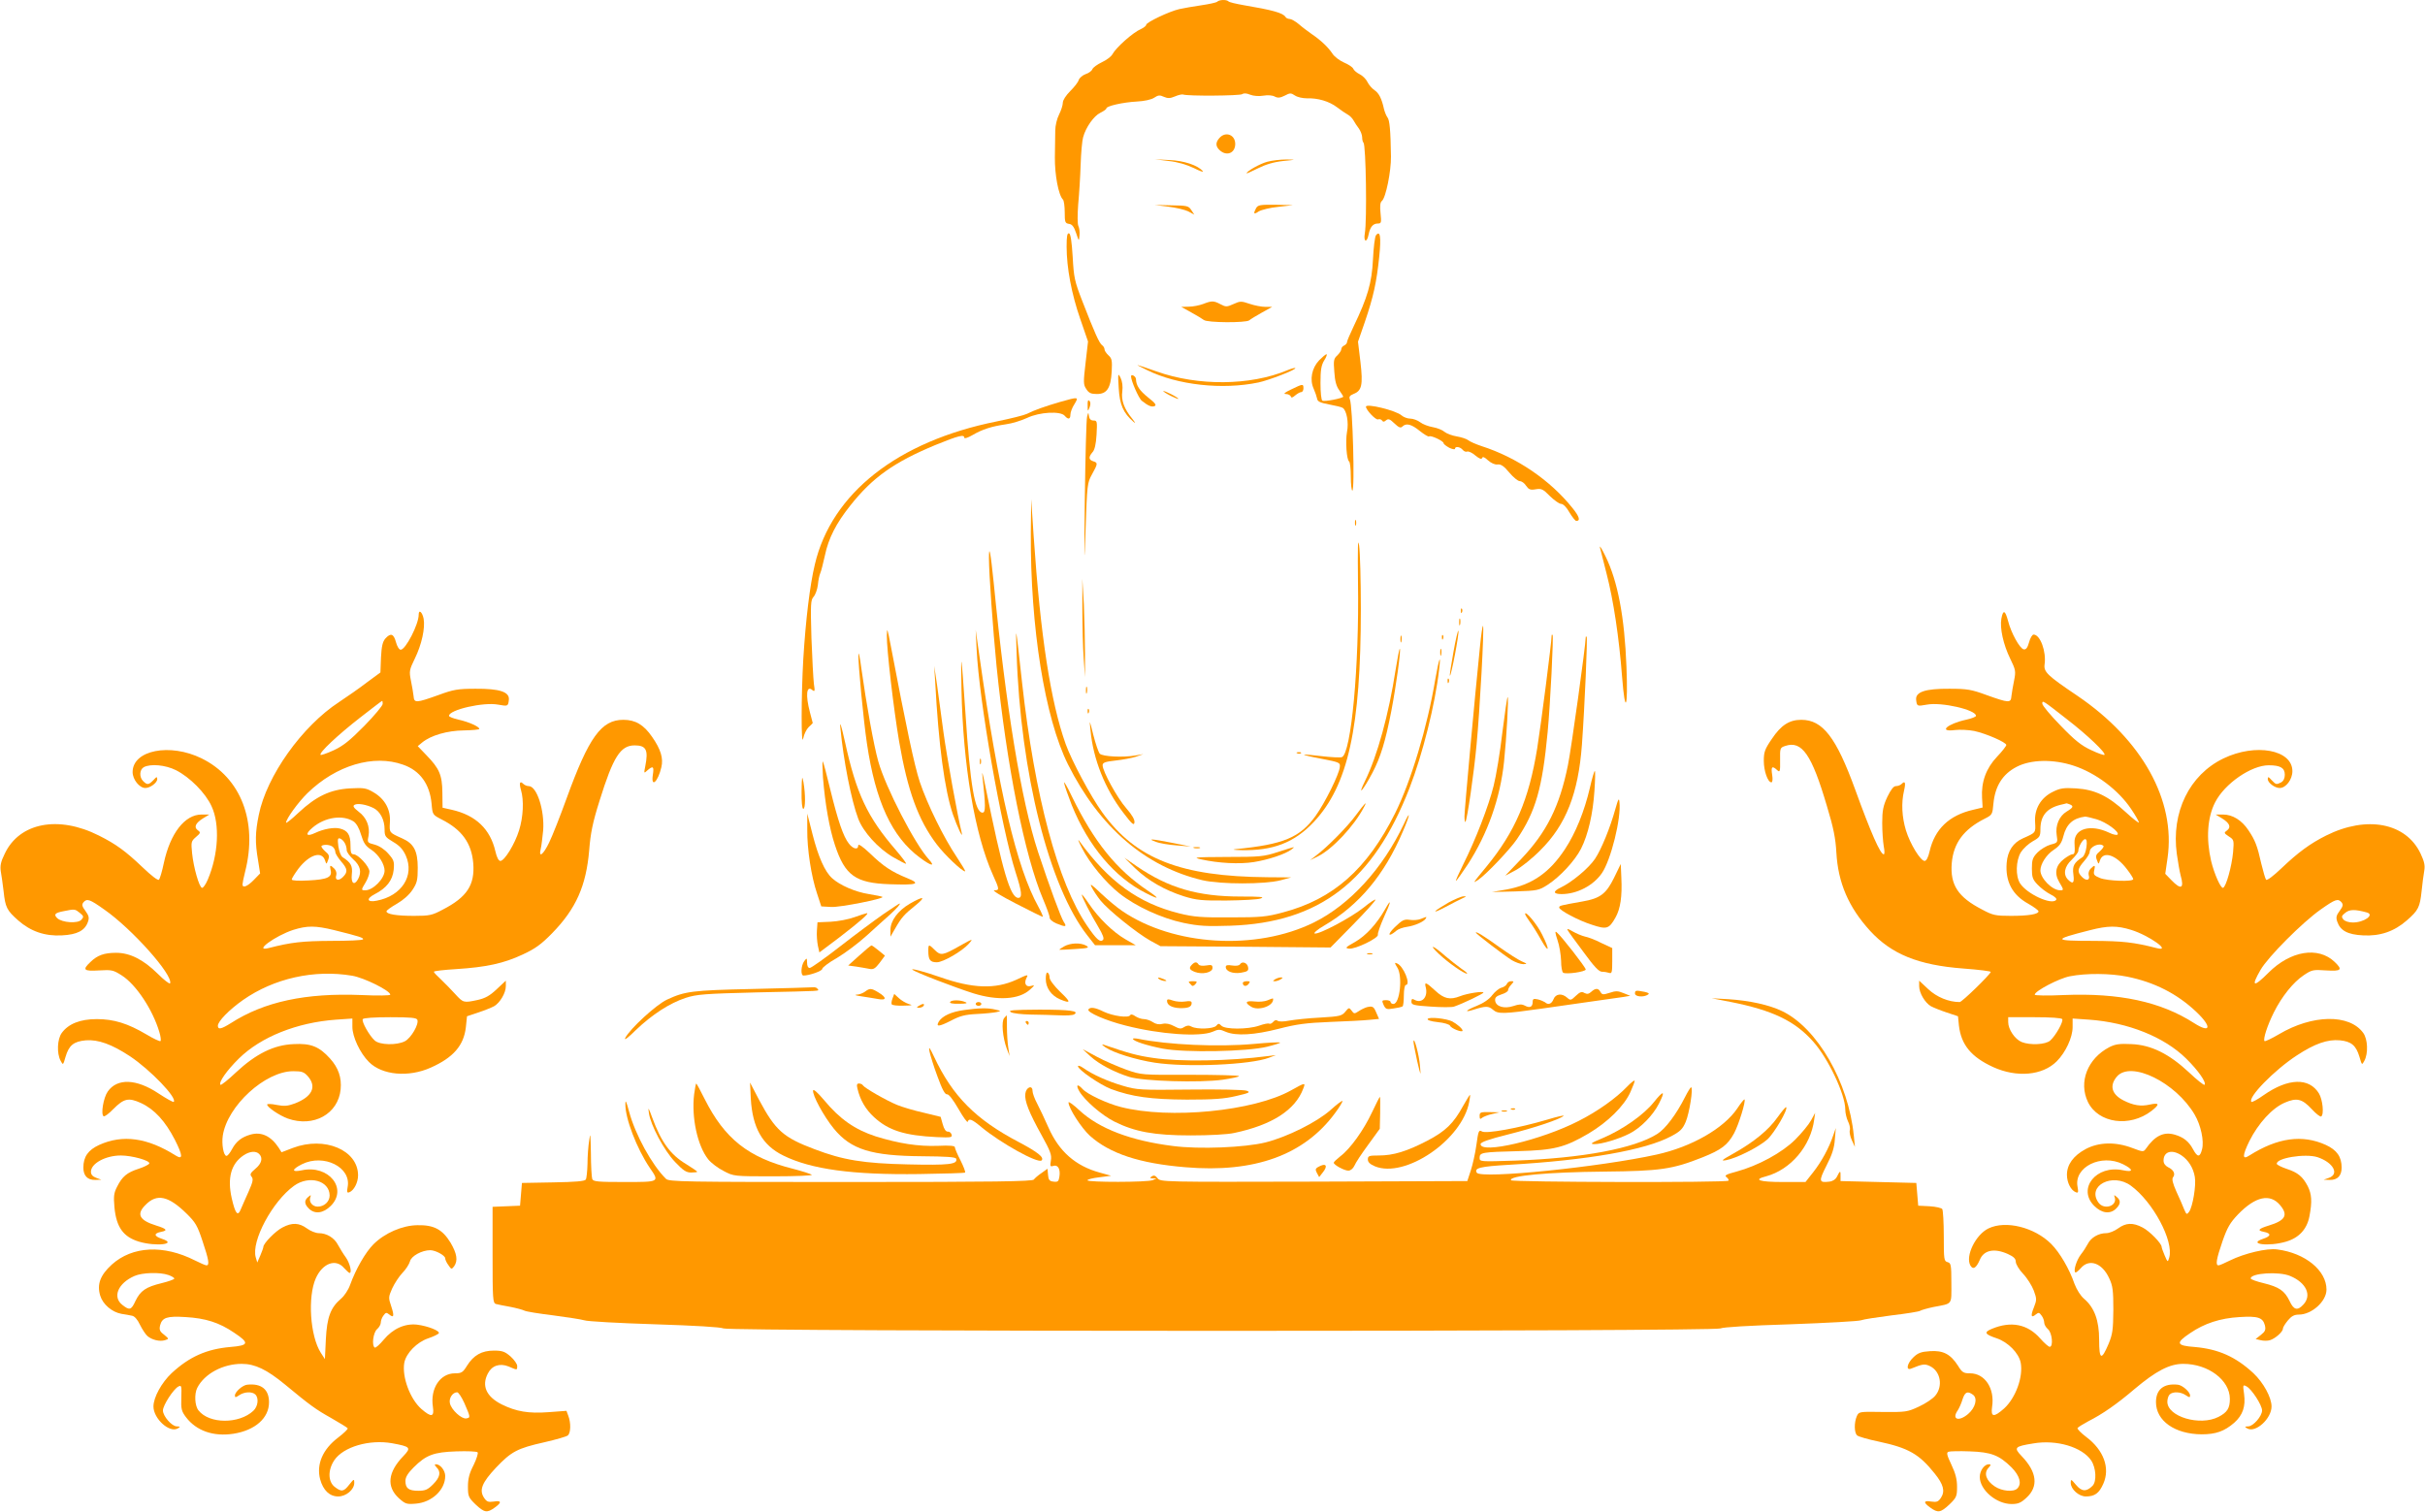 <?xml version="1.0" standalone="no"?>
<!DOCTYPE svg PUBLIC "-//W3C//DTD SVG 20010904//EN"
 "http://www.w3.org/TR/2001/REC-SVG-20010904/DTD/svg10.dtd">
<svg version="1.0" xmlns="http://www.w3.org/2000/svg"
 width="1280pt" height="798pt" viewBox="0 0 1280 798"
 preserveAspectRatio="xMidYMid meet">
<g transform="translate(0,798) scale(0.1,-0.1)"
fill="#ff9800" stroke="none">
<path d="M6425 7971 c-6 -5 -44 -13 -85 -19 -41 -6 -93 -15 -115 -20 -53 -12
-175 -70 -175 -83 0 -5 -12 -15 -27 -22 -43 -18 -132 -98 -151 -133 -6 -12
-31 -31 -55 -42 -25 -12 -47 -28 -51 -37 -3 -9 -19 -21 -35 -26 -17 -6 -33
-20 -37 -31 -3 -12 -24 -38 -45 -59 -23 -23 -39 -48 -39 -61 0 -13 -9 -41 -20
-63 -11 -21 -20 -59 -20 -84 0 -25 -1 -89 -2 -141 -1 -92 19 -201 43 -224 5
-6 9 -36 9 -67 0 -52 2 -58 23 -61 16 -2 26 -15 37 -48 15 -45 15 -45 18 -13
2 18 -1 40 -6 50 -5 11 -5 58 -1 113 5 52 11 147 13 210 2 63 8 129 13 145 14
53 57 113 90 129 18 9 33 19 33 24 0 12 86 32 161 36 39 2 76 10 91 20 21 14
30 15 51 5 21 -9 33 -9 59 2 18 8 38 12 43 10 22 -9 301 -7 312 2 9 6 23 5 42
-3 18 -7 46 -9 70 -5 23 4 48 2 60 -5 16 -8 28 -7 52 5 28 15 33 15 54 1 13
-9 41 -15 62 -15 60 2 119 -16 160 -47 21 -16 46 -33 57 -39 10 -5 24 -19 30
-30 6 -11 19 -31 29 -44 9 -13 17 -34 17 -46 0 -12 3 -25 7 -28 13 -13 19
-412 7 -479 -8 -46 11 -52 20 -6 8 40 23 58 49 58 18 0 19 5 14 54 -4 38 -2
58 7 65 21 17 49 157 48 235 -2 139 -7 193 -19 207 -6 8 -14 28 -18 44 -12 55
-27 84 -50 99 -13 9 -30 28 -37 43 -7 15 -26 34 -41 41 -16 8 -31 21 -34 29
-3 8 -25 23 -49 33 -23 10 -51 31 -61 47 -22 33 -59 69 -109 103 -20 14 -51
37 -69 53 -18 15 -40 27 -48 27 -9 0 -19 5 -22 11 -14 21 -68 36 -222 62 -39
7 -75 15 -79 20 -10 10 -48 9 -59 -2z"/>
<path d="M6437 7252 c-22 -24 -21 -45 1 -65 37 -34 82 -15 82 33 0 49 -51 68
-83 32z"/>
<path d="M6169 7130 c47 -5 94 -19 132 -37 32 -16 54 -24 48 -17 -25 31 -100
56 -176 59 l-78 4 74 -9z"/>
<path d="M6689 7126 c-38 -10 -109 -50 -109 -61 0 -2 27 10 61 27 40 20 84 33
132 38 70 7 71 7 17 8 -30 0 -76 -5 -101 -12z"/>
<path d="M6167 6889 c40 -5 87 -16 105 -25 l32 -17 -16 24 c-14 22 -22 24
-104 25 l-89 2 72 -9z"/>
<path d="M6630 6881 c-16 -30 -12 -35 14 -17 14 8 60 20 103 24 l78 9 -92 2
c-82 1 -93 -1 -103 -18z"/>
<path d="M5630 6678 c0 -111 26 -250 72 -382 l41 -119 -13 -113 c-12 -102 -12
-115 4 -138 13 -21 25 -26 56 -26 53 0 73 31 78 119 3 57 1 69 -17 85 -12 11
-21 25 -21 32 0 7 -6 17 -12 21 -15 9 -41 68 -105 233 -41 105 -45 125 -51
234 -5 82 -11 121 -19 124 -10 3 -13 -15 -13 -70z"/>
<path d="M7263 6738 c-6 -7 -13 -65 -16 -128 -6 -124 -29 -201 -102 -353 -19
-40 -35 -77 -35 -83 0 -7 -7 -14 -15 -18 -8 -3 -15 -12 -15 -19 0 -8 -10 -22
-21 -33 -19 -17 -21 -27 -16 -87 3 -49 11 -77 26 -97 11 -16 21 -31 21 -34 0
-8 -99 -28 -110 -21 -6 3 -10 43 -10 93 0 69 4 94 20 120 11 17 16 32 12 32
-5 0 -22 -15 -39 -32 -39 -41 -51 -102 -29 -150 8 -18 16 -42 18 -52 2 -16 16
-22 63 -31 33 -6 66 -14 72 -18 21 -13 33 -78 23 -127 -9 -49 -2 -148 11 -156
5 -3 9 -39 9 -80 0 -41 4 -74 8 -74 14 0 2 449 -13 482 -5 13 -1 20 19 28 44
17 51 47 37 168 l-13 108 36 104 c46 135 62 210 76 344 11 106 5 142 -17 114z"/>
<path d="M6350 6375 c-19 -7 -53 -14 -75 -14 l-40 -1 54 -30 c29 -16 59 -34
65 -39 17 -15 223 -16 240 -2 7 6 38 25 67 41 l54 30 -36 0 c-19 0 -57 7 -83
16 -44 15 -50 15 -85 -1 -35 -16 -41 -16 -69 -1 -36 19 -46 19 -92 1z"/>
<path d="M6055 6026 c160 -79 397 -105 588 -65 56 12 201 68 194 76 -3 2 -22
-3 -43 -12 -195 -81 -469 -84 -689 -6 -123 43 -125 44 -50 7z"/>
<path d="M5905 5931 c5 -88 24 -131 78 -178 13 -11 10 -5 -7 17 -42 51 -59 97
-52 144 3 26 0 52 -9 71 -14 28 -15 25 -10 -54z"/>
<path d="M5970 5993 c0 -23 41 -117 57 -129 34 -27 52 -34 67 -28 12 5 4 16
-33 45 -46 37 -64 63 -65 98 -1 15 -26 29 -26 14z"/>
<path d="M6815 5924 c-34 -16 -43 -24 -28 -24 12 0 23 -6 26 -12 3 -10 9 -8
24 5 11 9 25 17 31 17 7 0 12 9 12 20 0 25 -3 24 -65 -6z"/>
<path d="M6140 5915 c0 -2 18 -14 40 -25 22 -11 40 -18 40 -15 0 2 -18 14 -40
25 -22 11 -40 18 -40 15z"/>
<path d="M5595 5858 c-79 -23 -138 -44 -175 -63 -14 -7 -86 -25 -160 -40 -522
-105 -871 -379 -959 -755 -26 -108 -48 -289 -61 -500 -11 -188 -12 -476 0
-417 4 21 17 47 28 58 12 11 22 21 22 22 0 1 -7 27 -15 57 -24 91 -18 144 13
117 13 -10 14 -6 8 33 -3 25 -9 134 -13 243 -5 178 -4 199 11 216 10 11 20 39
23 63 2 24 8 52 13 63 5 11 15 52 24 92 19 92 60 171 134 264 118 149 231 229
450 320 123 50 152 57 152 38 0 -6 19 0 43 14 53 31 101 46 176 57 32 4 83 20
113 34 65 31 176 37 198 11 18 -21 30 -19 30 6 0 12 9 37 21 55 24 40 23 40
-76 12z"/>
<path d="M5741 5840 c0 -33 1 -34 10 -11 6 16 6 28 -1 35 -7 7 -10 -1 -9 -24z"/>
<path d="M7210 5833 c0 -17 52 -72 64 -67 8 3 17 0 21 -6 5 -8 11 -8 21 1 12
10 20 7 44 -16 23 -22 33 -26 42 -17 20 20 48 13 92 -23 24 -19 46 -32 49 -29
8 8 77 -24 77 -36 0 -5 14 -15 30 -24 17 -8 30 -10 30 -5 0 14 26 11 40 -5 6
-8 17 -13 24 -10 7 3 27 -6 44 -21 21 -17 32 -21 35 -13 3 9 13 5 31 -12 17
-15 37 -24 51 -22 17 2 33 -8 61 -42 21 -25 46 -46 56 -46 10 0 25 -11 33 -24
14 -20 22 -24 51 -19 30 5 39 1 75 -36 23 -22 49 -41 59 -41 11 0 29 -18 44
-45 15 -25 31 -45 36 -45 23 0 17 22 -19 67 -118 148 -294 268 -481 328 -30
10 -62 24 -70 31 -9 7 -36 16 -60 20 -25 4 -54 15 -65 24 -11 10 -39 21 -62
25 -23 4 -53 15 -67 26 -13 10 -37 19 -52 19 -15 0 -36 8 -46 17 -29 26 -188
65 -188 46z"/>
<path d="M5738 5780 c-4 -14 -9 -209 -12 -435 -4 -346 -3 -371 4 -163 8 240 9
249 34 294 31 56 32 61 6 69 -24 8 -25 22 -4 47 12 12 19 43 22 93 4 71 3 75
-16 75 -14 0 -22 8 -24 23 -3 22 -4 21 -10 -3z"/>
<path d="M5441 5170 c-3 -502 74 -980 196 -1225 167 -333 409 -541 711 -612
96 -22 327 -22 412 0 l55 15 -126 1 c-457 4 -693 96 -870 341 -61 84 -162 273
-194 362 -79 222 -133 569 -169 1098 l-13 195 -2 -175z"/>
<path d="M7152 5220 c0 -14 2 -19 5 -12 2 6 2 18 0 25 -3 6 -5 1 -5 -13z"/>
<path d="M7168 4903 c7 -439 -36 -901 -85 -920 -8 -3 -56 -1 -106 5 -50 6 -92
10 -94 8 -2 -2 40 -12 94 -22 94 -18 98 -20 95 -44 -4 -38 -77 -186 -127 -256
-83 -116 -170 -152 -425 -177 -19 -2 -6 -4 30 -5 169 -4 281 39 384 148 182
193 249 499 249 1125 0 149 -4 299 -9 335 -7 47 -8 -9 -6 -197z"/>
<path d="M8445 5090 c4 -14 19 -76 35 -138 36 -139 66 -337 82 -546 16 -205
32 -168 23 54 -10 263 -46 452 -111 584 -19 39 -32 60 -29 46z"/>
<path d="M5220 5034 c0 -81 21 -376 40 -569 53 -524 149 -1005 245 -1230 19
-45 35 -88 35 -98 0 -10 15 -23 36 -32 49 -20 57 -19 39 8 -16 25 -75 186
-136 370 -88 268 -169 760 -234 1422 -16 157 -25 206 -25 129z"/>
<path d="M5713 4765 c0 -88 3 -205 7 -260 l7 -100 0 125 c0 69 -3 186 -6 260
l-8 135 0 -160z"/>
<path d="M7711 4754 c0 -11 3 -14 6 -6 3 7 2 16 -1 19 -3 4 -6 -2 -5 -13z"/>
<path d="M2210 4735 c0 -51 -69 -185 -95 -185 -8 0 -19 17 -25 40 -12 45 -28
50 -56 19 -14 -16 -20 -40 -23 -100 l-3 -79 -72 -53 c-39 -30 -105 -76 -146
-103 -196 -128 -383 -391 -424 -596 -19 -92 -20 -146 -4 -239 l11 -70 -33 -34
c-34 -35 -60 -45 -60 -24 0 6 6 37 14 68 67 263 -22 495 -229 597 -168 83
-365 44 -365 -72 0 -39 36 -84 67 -84 26 0 63 28 63 47 0 14 -4 13 -20 -5 -25
-26 -33 -27 -54 -6 -22 21 -20 61 3 74 36 19 114 12 170 -16 73 -37 156 -120
188 -191 44 -95 36 -254 -20 -386 -11 -26 -25 -46 -31 -44 -15 5 -44 106 -52
182 -6 60 -5 64 20 86 25 21 26 25 10 36 -22 16 -12 38 28 63 l33 20 -41 0
c-88 0 -165 -98 -199 -255 -9 -44 -21 -84 -26 -89 -5 -6 -40 21 -86 65 -89 85
-141 123 -231 168 -214 108 -420 68 -497 -96 -21 -42 -25 -64 -21 -92 4 -20
10 -67 15 -106 9 -85 17 -101 77 -154 66 -58 141 -84 231 -79 80 4 121 25 137
71 8 22 5 33 -13 58 -18 24 -20 33 -11 45 19 22 32 18 111 -38 146 -102 362
-344 347 -389 -2 -6 -32 17 -66 51 -75 74 -146 110 -219 110 -63 0 -99 -13
-135 -48 -45 -42 -37 -50 45 -45 67 4 75 2 119 -26 76 -48 164 -181 199 -299
7 -23 10 -45 6 -48 -3 -3 -36 12 -74 35 -98 58 -172 81 -262 81 -88 0 -150
-25 -185 -73 -24 -33 -27 -108 -6 -147 13 -24 13 -24 26 21 18 61 43 81 107
87 66 5 137 -21 233 -84 108 -72 251 -221 231 -241 -3 -3 -40 18 -81 45 -116
77 -217 81 -267 10 -23 -32 -38 -121 -22 -131 5 -3 28 14 51 38 56 56 80 62
146 32 71 -33 128 -95 179 -194 42 -83 44 -108 4 -83 -149 94 -279 112 -403
56 -59 -27 -84 -63 -84 -120 0 -43 22 -66 63 -65 l32 1 -27 10 c-19 7 -28 17
-28 32 0 44 77 86 158 86 59 0 155 -27 150 -42 -2 -6 -28 -19 -56 -28 -62 -20
-87 -41 -114 -95 -17 -33 -19 -50 -14 -108 10 -106 47 -157 130 -182 91 -27
206 -13 121 15 -43 14 -45 29 -4 37 36 7 29 16 -26 33 -90 28 -107 60 -56 110
59 60 120 47 215 -46 48 -47 58 -64 85 -146 33 -98 38 -128 21 -128 -6 0 -33
12 -61 26 -166 84 -330 76 -439 -22 -61 -56 -79 -104 -61 -164 14 -46 62 -87
112 -96 19 -3 44 -7 56 -10 13 -2 29 -20 42 -48 12 -24 29 -50 39 -59 23 -20
65 -31 93 -22 22 7 21 7 -5 29 -23 17 -26 26 -21 49 11 42 37 50 134 44 106
-6 178 -29 256 -82 83 -55 80 -68 -20 -76 -124 -11 -215 -51 -309 -138 -53
-50 -96 -128 -96 -176 0 -64 84 -141 128 -116 15 9 15 10 -5 11 -26 0 -73 54
-73 84 0 27 55 112 81 126 17 9 18 5 16 -58 -2 -61 1 -72 25 -104 55 -72 145
-103 250 -87 115 18 188 83 188 166 0 68 -40 101 -115 93 -24 -2 -65 -38 -65
-57 0 -12 4 -11 22 1 27 19 69 21 86 4 19 -19 14 -63 -11 -86 -75 -70 -232
-70 -289 2 -20 24 -23 87 -7 119 38 75 136 127 235 127 70 0 132 -30 227 -108
134 -111 163 -132 245 -178 45 -26 85 -50 87 -54 3 -4 -20 -26 -50 -49 -82
-62 -116 -142 -95 -221 16 -58 50 -90 95 -90 42 0 85 36 85 72 0 22 -2 21 -26
-9 -30 -39 -42 -40 -78 -12 -35 28 -36 89 -1 141 48 70 184 110 304 89 98 -18
103 -23 60 -68 -82 -85 -90 -161 -24 -222 35 -31 41 -33 90 -29 85 7 155 73
155 146 0 29 -26 62 -49 62 -9 0 -7 -5 3 -16 25 -24 19 -53 -18 -90 -28 -28
-41 -34 -78 -34 -51 0 -68 13 -68 52 0 20 13 41 43 71 66 66 106 81 226 85 57
2 107 0 112 -5 4 -4 -5 -34 -21 -67 -23 -44 -30 -73 -30 -114 0 -51 3 -58 40
-94 47 -44 61 -46 101 -17 38 27 37 39 -5 32 -29 -4 -37 -1 -51 20 -27 41 -11
80 63 159 81 85 112 102 255 134 61 14 117 30 124 36 16 13 17 66 3 103 l-10
27 -94 -7 c-106 -8 -171 3 -248 41 -81 41 -107 98 -73 163 21 42 63 56 110 37
46 -20 45 -20 45 3 0 10 -16 33 -35 50 -30 26 -44 31 -88 31 -64 0 -107 -24
-142 -80 -22 -36 -30 -40 -64 -40 -78 0 -131 -80 -116 -177 8 -54 -8 -57 -61
-11 -60 53 -103 170 -90 244 10 51 67 109 127 129 27 9 51 21 55 26 8 13 -58
39 -115 46 -64 7 -127 -21 -176 -80 -21 -25 -42 -44 -47 -41 -17 11 -8 79 12
97 11 9 20 25 20 35 0 10 6 27 14 37 12 17 16 17 30 6 25 -21 28 -8 11 43 -15
44 -15 49 5 94 12 26 36 63 54 82 19 19 36 47 40 61 6 28 63 59 107 59 28 0
79 -28 79 -43 0 -7 7 -23 17 -36 15 -23 17 -23 30 -6 21 30 15 67 -19 125 -43
70 -88 94 -175 92 -79 -1 -172 -41 -232 -101 -42 -42 -93 -131 -123 -214 -9
-26 -31 -59 -48 -73 -55 -47 -74 -97 -80 -214 l-5 -105 -22 34 c-56 88 -70
294 -26 393 36 80 106 105 149 54 13 -14 26 -26 29 -26 14 0 2 51 -19 81 -14
19 -32 49 -42 67 -19 37 -59 62 -102 62 -15 0 -43 11 -62 25 -41 30 -78 32
-129 5 -36 -18 -101 -84 -101 -103 0 -4 -7 -24 -16 -45 l-16 -37 -8 27 c-25
85 88 296 202 378 79 57 187 28 188 -51 0 -32 -28 -59 -63 -59 -28 0 -48 25
-39 50 5 13 3 13 -11 1 -22 -18 -21 -37 3 -61 31 -31 76 -26 116 14 91 91 -11
218 -152 188 -56 -12 -56 4 0 32 115 57 261 -16 241 -120 -5 -27 -3 -33 9 -28
24 9 46 51 46 89 0 134 -177 208 -344 145 l-60 -23 -15 24 c-41 62 -92 86
-150 69 -45 -13 -74 -35 -96 -76 -11 -21 -24 -37 -30 -36 -15 1 -26 62 -19
107 24 157 224 340 372 340 46 0 57 -4 78 -28 47 -55 21 -107 -69 -142 -38
-14 -56 -16 -97 -8 -27 6 -50 6 -50 2 0 -14 65 -58 109 -74 136 -48 266 24
279 154 6 63 -12 114 -56 163 -57 63 -101 81 -192 76 -104 -4 -199 -51 -304
-149 -42 -40 -79 -69 -82 -66 -12 12 33 76 97 139 116 114 306 190 512 205
l87 6 0 -44 c0 -52 40 -138 87 -185 69 -70 209 -83 327 -30 119 53 174 117
185 213 l6 58 60 20 c33 11 70 26 83 33 31 18 62 70 62 106 l0 29 -48 -45
c-37 -35 -61 -48 -101 -57 -74 -16 -76 -15 -118 31 -21 23 -55 58 -75 77 -21
19 -38 37 -38 41 0 4 53 10 118 14 158 10 251 30 351 77 67 31 98 54 155 112
127 130 180 251 196 439 7 89 18 145 55 262 72 231 110 291 185 291 61 0 73
-24 56 -110 -8 -39 -7 -39 11 -22 30 26 36 21 29 -23 -11 -72 27 -38 45 40 11
47 -3 94 -49 160 -44 64 -88 90 -152 90 -116 0 -182 -92 -299 -414 -34 -94
-75 -198 -92 -233 -31 -65 -57 -85 -45 -35 4 15 9 59 13 98 8 105 -33 234 -76
234 -9 0 -22 5 -29 12 -18 18 -23 5 -12 -33 16 -54 12 -142 -10 -212 -22 -72
-77 -162 -99 -162 -9 0 -19 19 -26 50 -27 118 -103 191 -230 220 l-49 11 -1
80 c-1 93 -16 127 -84 197 l-46 48 23 19 c46 38 133 63 220 64 45 1 82 4 82 8
0 12 -56 37 -110 49 -27 6 -50 15 -50 20 0 32 183 74 260 59 51 -9 52 -9 56
26 4 41 -48 59 -176 58 -93 0 -116 -4 -195 -33 -120 -43 -129 -43 -132 -6 -2
17 -8 54 -14 82 -10 50 -8 57 20 115 37 75 56 163 47 212 -7 35 -26 51 -26 21z
m-190 -471 c0 -9 -44 -62 -97 -116 -77 -78 -112 -106 -162 -129 -35 -16 -67
-27 -69 -24 -10 10 91 105 208 196 63 49 115 89 117 89 2 0 3 -7 3 -16z m108
-321 c89 -31 140 -102 150 -205 5 -59 5 -59 53 -84 107 -54 158 -125 167 -231
9 -115 -33 -179 -161 -245 -56 -30 -70 -33 -152 -33 -93 0 -145 9 -145 24 0 5
25 23 55 40 33 19 65 47 82 73 24 36 28 51 28 117 0 89 -21 128 -82 155 -69
31 -68 29 -65 84 5 67 -26 124 -86 159 -39 23 -51 25 -125 21 -103 -6 -178
-41 -272 -129 -36 -34 -65 -57 -65 -52 0 20 64 108 113 156 151 147 349 206
505 150z m-156 -229 c35 -18 58 -62 58 -113 0 -36 4 -41 46 -66 34 -20 51 -39
66 -72 47 -106 -22 -213 -154 -238 -50 -10 -57 10 -11 34 63 32 95 73 101 129
4 44 1 52 -28 85 -20 23 -47 41 -72 48 -39 10 -40 11 -33 45 9 50 -10 98 -52
129 -27 21 -32 30 -22 36 16 10 63 2 101 -17z m-105 -71 c14 -10 29 -35 39
-70 13 -43 23 -59 54 -79 39 -26 70 -76 70 -111 -1 -42 -61 -103 -102 -103
-23 0 -22 2 2 42 11 18 20 44 20 57 0 26 -59 91 -84 91 -13 0 -16 11 -16 49 0
54 -15 77 -56 87 -30 8 -86 -2 -130 -23 -48 -23 -56 -7 -14 28 66 56 160 69
217 32z m-47 -114 c6 -10 10 -26 10 -37 0 -10 16 -32 35 -49 37 -33 45 -66 25
-104 -20 -36 -38 -23 -33 25 5 44 -4 62 -49 91 -9 6 -18 31 -22 57 -5 39 -3
46 10 41 8 -3 19 -14 24 -24z m-62 -21 c7 -7 12 -18 12 -26 0 -8 14 -30 30
-49 35 -40 37 -56 10 -83 -23 -23 -44 -17 -35 10 3 10 -1 25 -10 34 -22 22
-26 20 -20 -7 10 -38 -17 -50 -116 -55 -54 -3 -89 -1 -89 5 0 6 16 31 35 57
58 75 124 96 141 43 7 -21 7 -21 16 3 8 21 5 29 -16 46 -13 12 -22 25 -19 28
11 10 48 7 61 -6z m-1337 -347 c21 -17 22 -21 9 -36 -18 -22 -103 -16 -128 8
-20 20 -12 28 35 37 58 12 59 11 84 -9z m1342 -91 c133 -33 158 -41 153 -49
-3 -5 -79 -8 -168 -8 -151 -1 -210 -7 -330 -38 -83 -21 35 65 130 96 74 23
116 23 215 -1z m96 -241 c64 -11 201 -79 201 -100 0 -5 -68 -6 -152 -2 -295
12 -513 -35 -689 -148 -51 -32 -69 -36 -69 -14 0 23 59 84 133 136 163 114
375 162 576 128z m344 -233 c9 -23 -33 -96 -66 -113 -43 -22 -133 -20 -159 4
-29 26 -71 101 -63 113 4 6 60 10 145 10 109 0 139 -3 143 -14z m-835 -708
c21 -21 13 -51 -20 -78 -27 -23 -30 -30 -20 -42 10 -13 7 -27 -16 -79 -16 -35
-34 -77 -41 -93 -16 -40 -29 -24 -48 59 -24 107 -3 182 63 226 33 22 65 24 82
7z m-479 -639 c17 -6 31 -14 31 -19 0 -4 -30 -15 -67 -24 -83 -20 -112 -40
-138 -94 -22 -48 -31 -51 -69 -21 -54 42 -23 115 64 153 41 18 134 21 179 5z
m1562 -676 c33 -76 33 -77 10 -81 -25 -4 -78 45 -86 79 -7 27 14 59 38 59 7 0
24 -26 38 -57z"/>
<path d="M10564 4714 c-9 -49 10 -137 47 -212 28 -58 30 -65 20 -115 -6 -28
-12 -65 -14 -82 -3 -37 -12 -37 -132 6 -79 29 -102 33 -195 33 -128 1 -180
-17 -176 -58 4 -35 5 -35 56 -26 77 15 260 -27 260 -59 0 -5 -23 -14 -50 -20
-102 -22 -152 -67 -61 -55 26 3 72 1 102 -5 64 -14 169 -60 169 -74 0 -5 -22
-34 -49 -62 -58 -61 -84 -134 -79 -217 l3 -51 -50 -12 c-127 -29 -203 -102
-230 -220 -7 -31 -17 -50 -26 -50 -22 0 -77 90 -99 162 -21 70 -25 144 -10
208 10 43 6 55 -12 37 -7 -7 -20 -12 -31 -12 -12 0 -26 -18 -45 -57 -22 -47
-27 -73 -27 -138 0 -44 4 -99 8 -122 5 -26 5 -43 0 -43 -18 0 -68 114 -150
340 -101 278 -172 370 -285 370 -63 0 -107 -28 -155 -100 -38 -55 -43 -70 -43
-117 0 -53 21 -113 40 -113 6 0 8 16 4 40 -7 43 0 49 26 25 15 -14 17 -10 16
52 -1 64 0 66 27 75 88 30 140 -45 220 -317 35 -115 46 -172 50 -246 9 -159
64 -288 178 -413 113 -123 254 -181 492 -199 81 -6 146 -14 145 -18 -7 -18
-152 -159 -164 -159 -58 0 -121 26 -166 68 l-48 45 0 -29 c0 -36 31 -88 62
-106 13 -7 50 -22 83 -33 l60 -20 5 -50 c12 -101 65 -165 180 -218 125 -57
261 -45 336 30 47 47 84 126 84 181 l0 45 88 -6 c205 -15 395 -91 511 -205 64
-63 109 -127 97 -139 -3 -3 -40 26 -82 66 -105 98 -200 145 -304 149 -62 3
-84 0 -116 -16 -115 -60 -164 -184 -113 -290 55 -112 220 -135 335 -47 45 35
43 45 -8 34 -47 -11 -87 -5 -140 22 -62 32 -75 78 -34 126 74 85 310 -31 410
-201 33 -56 51 -140 39 -184 -11 -43 -24 -43 -48 2 -22 41 -51 63 -96 76 -58
17 -105 -6 -152 -74 -13 -18 -15 -18 -73 4 -88 33 -175 31 -245 -6 -65 -35
-99 -82 -99 -136 0 -41 21 -82 47 -92 13 -5 14 0 9 29 -20 104 125 176 240
119 56 -28 56 -44 0 -32 -141 30 -243 -97 -152 -188 40 -40 85 -45 116 -14 24
24 25 43 3 61 -14 12 -16 12 -11 -1 16 -47 -57 -70 -86 -28 -62 88 74 159 171
89 117 -85 228 -293 203 -380 -8 -26 -8 -26 -24 11 -9 21 -16 41 -16 45 0 19
-65 85 -101 103 -51 27 -88 25 -129 -5 -19 -14 -47 -25 -62 -25 -41 0 -81 -23
-98 -57 -8 -15 -24 -40 -36 -55 -22 -28 -41 -85 -30 -95 3 -3 16 7 29 22 44
52 113 28 150 -53 19 -40 22 -65 22 -167 -1 -105 -4 -128 -25 -179 -38 -90
-50 -85 -50 21 0 102 -25 170 -79 216 -19 16 -39 48 -51 79 -27 79 -78 166
-123 211 -88 88 -240 126 -331 82 -67 -32 -123 -145 -96 -195 14 -25 31 -15
50 29 21 52 77 63 148 31 31 -14 42 -25 42 -41 0 -12 17 -41 38 -63 22 -23 47
-63 57 -89 16 -44 16 -49 1 -88 -19 -46 -15 -59 10 -38 14 11 18 11 30 -6 8
-10 14 -27 14 -37 0 -10 9 -26 20 -35 22 -19 29 -93 9 -93 -6 0 -29 20 -50 44
-67 76 -154 93 -255 51 -44 -18 -38 -29 25 -50 60 -20 117 -78 127 -129 14
-75 -27 -186 -87 -241 -55 -49 -72 -47 -64 8 15 97 -38 177 -116 177 -34 0
-42 4 -64 40 -39 61 -78 82 -148 77 -46 -3 -63 -9 -87 -32 -34 -32 -42 -72
-12 -60 61 25 72 26 99 13 56 -27 70 -106 28 -156 -13 -16 -52 -42 -87 -58
-60 -28 -69 -29 -189 -28 -125 2 -127 2 -138 -22 -15 -34 -14 -89 2 -102 7 -6
58 -21 112 -32 159 -34 215 -66 297 -169 46 -57 56 -93 33 -128 -14 -21 -22
-24 -51 -20 -42 7 -43 -5 -5 -32 40 -29 54 -27 101 17 37 36 40 43 40 93 0 39
-8 71 -30 117 -24 51 -27 64 -15 68 8 3 58 4 112 2 114 -4 155 -20 221 -85 43
-44 55 -86 30 -111 -20 -20 -82 -14 -119 11 -45 30 -59 69 -34 97 15 16 15 20
3 20 -24 0 -48 -34 -48 -67 0 -68 87 -143 168 -143 34 0 49 6 78 33 65 59 56
136 -25 220 -43 45 -38 51 62 67 122 21 257 -19 305 -90 26 -39 30 -111 7
-134 -32 -32 -57 -31 -87 5 -26 31 -28 32 -28 11 0 -34 43 -72 80 -72 47 0 70
17 92 67 37 83 2 178 -90 247 -28 21 -49 43 -46 47 3 5 29 21 57 36 73 37 149
89 245 171 113 95 184 132 256 132 132 0 246 -86 246 -185 0 -50 -14 -71 -60
-95 -98 -50 -270 1 -270 80 0 14 5 31 12 38 17 17 59 15 86 -4 18 -12 22 -13
22 -1 0 19 -41 55 -65 57 -74 8 -115 -25 -115 -92 0 -99 100 -169 241 -170 75
0 120 16 172 61 45 40 61 86 52 152 -7 49 -6 50 13 40 27 -14 82 -99 82 -127
0 -30 -47 -84 -73 -84 -20 -1 -20 -2 -5 -11 44 -25 128 52 128 116 0 48 -43
126 -96 176 -94 87 -185 127 -309 138 -98 7 -103 21 -25 73 76 52 159 79 261
85 97 6 123 -2 134 -44 5 -23 2 -32 -21 -50 l-28 -22 26 -6 c15 -4 37 -4 50 0
28 9 68 44 68 61 0 7 12 26 26 43 19 23 34 31 58 31 68 0 146 70 146 132 0
101 -112 193 -260 212 -54 8 -174 -21 -249 -58 -28 -14 -55 -26 -61 -26 -17 0
-11 34 21 127 25 72 40 98 82 142 92 95 169 112 222 49 44 -52 29 -81 -60
-108 -55 -17 -62 -26 -26 -33 41 -8 39 -23 -4 -37 -84 -28 30 -42 121 -15 69
20 111 66 124 134 15 78 12 117 -9 159 -26 50 -52 72 -110 91 -27 9 -51 21
-53 26 -8 31 150 57 215 36 83 -28 116 -89 60 -109 l-28 -10 32 -1 c41 -1 63
22 63 65 0 57 -25 93 -84 120 -124 56 -254 38 -403 -56 -38 -25 -38 -2 0 76
47 94 121 175 187 203 63 27 91 21 143 -35 22 -24 44 -41 49 -38 16 10 8 89
-12 122 -52 84 -162 81 -291 -9 -32 -23 -62 -39 -65 -36 -22 22 121 168 239
245 96 63 163 86 228 80 60 -6 85 -27 103 -87 13 -45 13 -45 26 -21 21 39 18
114 -6 147 -73 101 -268 98 -445 -7 -39 -23 -73 -39 -76 -36 -9 9 15 83 49
151 42 84 102 159 157 196 43 29 50 31 119 26 81 -5 89 3 45 45 -87 83 -233
59 -349 -57 -80 -80 -94 -75 -42 15 39 68 221 251 318 319 78 55 91 59 110 37
9 -12 7 -21 -10 -44 -18 -24 -21 -35 -13 -58 16 -47 55 -68 136 -72 90 -5 165
21 231 79 61 53 69 70 78 154 4 39 10 87 14 108 5 29 0 49 -19 90 -77 164
-285 203 -499 96 -84 -42 -148 -89 -236 -173 -42 -40 -76 -66 -81 -60 -4 5
-15 43 -25 84 -21 95 -33 125 -68 177 -35 53 -84 83 -134 83 l-39 0 33 -20
c41 -25 50 -47 27 -64 -17 -12 -17 -14 10 -32 27 -17 27 -20 22 -83 -7 -75
-37 -183 -53 -188 -12 -4 -47 75 -63 142 -27 117 -20 229 21 309 50 99 191
196 283 196 62 0 85 -14 85 -50 0 -19 -7 -33 -19 -40 -26 -13 -27 -13 -51 12
-16 18 -20 19 -20 5 0 -19 37 -47 63 -47 33 0 67 45 67 89 0 113 -194 149
-364 67 -180 -87 -276 -284 -246 -504 6 -43 15 -94 20 -113 20 -70 3 -79 -49
-25 l-32 33 12 83 c44 304 -134 625 -476 857 -159 107 -178 126 -173 165 10
68 -23 158 -58 158 -7 0 -18 -18 -24 -41 -8 -29 -16 -39 -28 -37 -21 4 -67 87
-83 151 -15 56 -26 60 -35 11z m346 -531 c109 -84 208 -179 198 -188 -3 -3
-34 8 -70 25 -52 24 -87 52 -162 130 -53 54 -96 106 -96 115 0 20 1 19 130
-82z m35 -245 c117 -38 237 -129 304 -229 23 -34 41 -66 41 -71 0 -5 -31 19
-69 54 -93 86 -164 120 -263 126 -65 4 -84 1 -122 -18 -64 -31 -99 -91 -94
-161 3 -56 5 -54 -65 -85 -51 -23 -80 -66 -85 -129 -8 -98 29 -169 114 -216
30 -17 54 -35 54 -40 0 -15 -52 -24 -145 -24 -82 0 -96 3 -152 33 -128 66
-170 130 -161 245 9 106 63 179 174 235 40 20 41 23 46 80 9 93 49 156 123
194 75 39 193 41 300 6z m-21 -204 c23 -9 20 -17 -15 -38 -40 -24 -61 -74 -53
-125 6 -39 6 -40 -33 -50 -21 -6 -52 -25 -68 -41 -26 -27 -30 -39 -30 -85 0
-46 4 -58 30 -85 17 -18 47 -41 69 -52 25 -13 35 -23 28 -30 -26 -26 -153 33
-189 88 -25 39 -23 120 4 165 12 19 40 45 63 58 36 20 40 26 40 62 0 72 33
112 105 130 17 4 31 7 32 8 1 1 8 -2 17 -5z m142 -79 c52 -15 124 -68 111 -81
-4 -4 -24 0 -44 10 -99 47 -186 22 -183 -53 3 -53 1 -61 -12 -61 -6 0 -26 -11
-44 -25 -43 -33 -52 -75 -25 -121 25 -42 25 -44 5 -44 -42 0 -104 63 -104 105
0 34 32 84 71 109 30 20 41 36 50 71 16 64 51 96 115 104 6 0 33 -6 60 -14z
m-53 -147 c-3 -24 -12 -47 -21 -53 -45 -29 -54 -47 -48 -91 6 -46 -2 -54 -28
-28 -27 27 -20 69 19 105 19 19 35 39 35 46 0 22 23 63 36 63 8 0 11 -13 7
-42z m90 6 c3 -3 -6 -16 -19 -28 -21 -17 -24 -25 -16 -46 9 -24 9 -24 16 -3
17 53 85 31 143 -46 18 -23 33 -47 33 -52 0 -15 -137 -10 -176 6 -31 13 -35
18 -30 40 7 29 3 31 -19 9 -9 -9 -13 -24 -10 -34 9 -27 -12 -33 -35 -10 -27
27 -25 43 10 83 17 19 30 41 30 49 0 29 53 52 73 32z m1390 -351 c43 -12 -14
-53 -74 -53 -22 0 -42 7 -50 16 -11 14 -10 19 10 35 23 19 52 19 114 2z
m-1244 -92 c97 -30 218 -118 134 -96 -121 31 -180 37 -331 38 -217 0 -219 6
-22 56 97 25 145 25 219 2z m-21 -247 c144 -29 263 -90 363 -184 86 -81 79
-118 -10 -61 -176 113 -394 160 -688 148 -84 -4 -153 -3 -153 2 0 19 128 86
185 97 86 17 214 16 303 -2z m-343 -224 c8 -12 -34 -87 -63 -113 -24 -22 -106
-26 -151 -8 -36 15 -71 67 -71 105 l0 26 139 0 c85 0 142 -4 146 -10z m629
-719 c37 -25 63 -66 71 -114 8 -44 -11 -157 -30 -184 -12 -16 -14 -16 -26 12
-6 17 -25 59 -41 94 -20 45 -25 67 -18 76 14 17 3 40 -26 53 -15 8 -24 20 -24
35 0 48 44 61 94 28z m574 -637 c85 -35 116 -102 70 -151 -31 -34 -51 -29 -73
19 -26 54 -55 74 -137 94 -38 9 -68 20 -68 25 0 28 149 38 208 13z m-1674
-627 c26 -19 13 -69 -26 -102 -50 -42 -88 -28 -54 20 7 11 19 37 25 58 13 39
26 45 55 24z"/>
<path d="M7702 4695 c0 -16 2 -22 5 -12 2 9 2 23 0 30 -3 6 -5 -1 -5 -18z"/>
<path d="M7812 4568 c-28 -271 -82 -866 -82 -897 0 -19 2 -32 5 -30 9 10 45
256 59 409 17 179 41 619 34 626 -3 2 -10 -46 -16 -108z"/>
<path d="M4681 4625 c-1 -71 35 -383 65 -560 45 -261 101 -414 198 -542 42
-56 134 -143 150 -143 4 0 -16 33 -43 74 -70 104 -155 277 -196 398 -29 89
-70 282 -154 723 -17 89 -19 95 -20 50z"/>
<path d="M5366 4532 c20 -632 172 -1235 374 -1491 l40 -51 108 0 107 0 -54 31
c-66 38 -143 113 -194 189 -20 30 -37 51 -37 47 0 -11 47 -104 87 -170 25 -42
32 -62 25 -69 -15 -15 -35 3 -84 75 -154 226 -276 682 -343 1282 -35 317 -34
312 -29 157z"/>
<path d="M7672 4539 c-12 -67 -21 -124 -19 -126 6 -6 50 223 45 237 -2 6 -14
-43 -26 -111z"/>
<path d="M5155 4552 c13 -272 130 -940 206 -1178 33 -102 36 -134 14 -134 -42
0 -83 139 -175 595 -11 55 -18 80 -15 55 18 -167 18 -200 1 -200 -40 0 -65
141 -90 525 -23 331 -25 342 -21 125 8 -398 70 -766 166 -979 35 -77 35 -81 7
-81 -13 0 38 -31 114 -70 75 -39 139 -70 142 -70 3 0 -7 24 -23 53 -115 207
-211 615 -311 1322 l-20 140 5 -103z"/>
<path d="M7392 4605 c0 -16 2 -22 5 -12 2 9 2 23 0 30 -3 6 -5 -1 -5 -18z"/>
<path d="M7611 4614 c0 -11 3 -14 6 -6 3 7 2 16 -1 19 -3 4 -6 -2 -5 -13z"/>
<path d="M8190 4624 c0 -34 -56 -468 -76 -594 -44 -272 -117 -441 -268 -625
-74 -90 -76 -92 -41 -68 43 30 166 160 202 213 99 146 134 269 162 565 14 148
32 507 26 513 -3 3 -5 1 -5 -4z"/>
<path d="M8370 4616 c0 -41 -76 -588 -94 -676 -44 -217 -112 -353 -246 -494
l-85 -89 55 29 c30 16 89 63 131 106 135 134 200 300 219 557 15 207 30 564
25 569 -3 3 -5 2 -5 -2z"/>
<path d="M7367 4447 c-37 -241 -97 -457 -162 -590 -43 -87 -11 -51 39 43 43
82 69 166 100 327 26 136 51 321 45 328 -3 2 -12 -47 -22 -108z"/>
<path d="M7602 4535 c0 -16 2 -22 5 -12 2 9 2 23 0 30 -3 6 -5 -1 -5 -18z"/>
<path d="M4531 4525 c-2 -48 27 -350 45 -470 45 -306 132 -494 280 -603 59
-44 83 -49 47 -9 -73 79 -228 379 -267 517 -24 84 -63 303 -90 495 -7 55 -14
87 -15 70z"/>
<path d="M7576 4394 c-42 -253 -129 -540 -212 -707 -148 -296 -327 -454 -593
-524 -85 -23 -116 -26 -276 -26 -154 -1 -193 2 -270 21 -216 54 -372 167 -528
382 -10 14 -4 -3 14 -37 40 -79 124 -181 197 -239 87 -69 224 -132 339 -156
82 -17 122 -19 248 -15 469 16 754 235 945 727 69 178 135 440 156 624 11 92
0 63 -20 -50z"/>
<path d="M4936 4385 c18 -339 50 -575 94 -705 22 -64 56 -136 46 -95 -20 78
-79 404 -96 529 -11 83 -27 196 -34 251 l-15 100 5 -80z"/>
<path d="M7641 4384 c0 -11 3 -14 6 -6 3 7 2 16 -1 19 -3 4 -6 -2 -5 -13z"/>
<path d="M5732 4335 c0 -16 2 -22 5 -12 2 9 2 23 0 30 -3 6 -5 -1 -5 -18z"/>
<path d="M7930 4113 c-12 -104 -33 -230 -46 -281 -26 -106 -96 -287 -160 -414
-24 -49 -42 -88 -39 -88 3 0 31 39 62 86 105 162 172 350 192 544 13 124 25
340 19 340 -3 0 -15 -84 -28 -187z"/>
<path d="M5741 4224 c0 -11 3 -14 6 -6 3 7 2 16 -1 19 -3 4 -6 -2 -5 -13z"/>
<path d="M4436 4135 c16 -168 57 -379 94 -477 26 -69 104 -156 184 -203 33
-19 64 -35 68 -35 5 0 -19 32 -53 72 -151 175 -209 298 -269 572 -21 93 -28
114 -24 71z"/>
<path d="M5756 4125 c14 -153 77 -310 172 -434 47 -62 58 -71 60 -53 2 15 -12
39 -43 75 -47 53 -125 195 -125 227 0 14 13 19 68 25 37 4 85 13 107 20 l40
14 -40 -7 c-67 -12 -175 -6 -190 9 -7 8 -22 52 -34 99 -21 84 -21 84 -15 25z"/>
<path d="M6848 4003 c7 -3 16 -2 19 1 4 3 -2 6 -13 5 -11 0 -14 -3 -6 -6z"/>
<path d="M5172 3960 c0 -14 2 -19 5 -12 2 6 2 18 0 25 -3 6 -5 1 -5 -13z"/>
<path d="M4344 3875 c11 -139 34 -269 63 -356 53 -161 109 -201 290 -207 145
-5 166 2 92 32 -81 33 -126 62 -196 130 -41 39 -63 53 -63 43 0 -25 -26 -20
-49 9 -30 38 -58 121 -98 284 -19 80 -37 147 -40 150 -3 3 -2 -35 1 -85z"/>
<path d="M8392 3821 c-29 -124 -75 -238 -131 -323 -82 -125 -174 -189 -310
-214 l-76 -13 123 3 c117 4 124 5 171 35 66 43 143 126 176 190 38 75 63 185
71 306 4 58 5 105 2 105 -3 0 -15 -40 -26 -89z"/>
<path d="M4231 3803 c-1 -56 3 -93 9 -93 12 0 12 76 1 140 -7 39 -9 32 -10
-47z"/>
<path d="M5617 3845 c3 -16 22 -68 40 -115 87 -216 227 -382 390 -464 72 -37
77 -32 13 11 -167 112 -285 258 -402 498 -26 55 -45 87 -41 70z"/>
<path d="M8527 3711 c-28 -101 -74 -214 -108 -265 -33 -49 -121 -123 -182
-152 -42 -20 -39 -34 6 -34 81 0 167 45 212 110 48 69 103 291 93 375 -2 25
-6 19 -21 -34z"/>
<path d="M7158 3678 c-45 -62 -153 -171 -213 -216 l-30 -23 41 20 c76 37 192
161 243 259 20 37 7 25 -41 -40z"/>
<path d="M4261 3600 c-1 -102 21 -247 52 -338 l22 -67 52 -3 c46 -3 281 44
271 53 -2 2 -34 9 -72 15 -71 11 -154 47 -194 84 -38 34 -73 113 -103 231
l-28 110 0 -85z"/>
<path d="M7410 3630 c-110 -234 -285 -426 -475 -520 -305 -150 -741 -124
-1012 61 -27 18 -77 60 -112 93 -51 49 -61 55 -48 31 8 -16 29 -48 46 -69 40
-50 193 -173 263 -212 l53 -29 449 -3 449 -4 119 121 c65 66 118 125 118 131
0 5 -28 -13 -62 -41 -68 -54 -237 -144 -259 -137 -7 2 16 22 51 42 184 108
317 267 415 497 39 90 42 119 5 39z"/>
<path d="M6101 3536 c19 -8 69 -16 110 -19 l74 -6 -95 19 c-112 22 -139 24
-89 6z"/>
<path d="M6303 3503 c9 -2 23 -2 30 0 6 3 -1 5 -18 5 -16 0 -22 -2 -12 -5z"/>
<path d="M6745 3482 c-74 -24 -94 -26 -269 -26 -171 -1 -184 -2 -135 -13 91
-20 201 -26 277 -14 76 12 166 42 198 66 23 18 26 18 -71 -13z"/>
<path d="M5992 3396 c69 -66 157 -116 258 -148 65 -20 94 -23 225 -22 83 1
164 5 180 11 23 8 -2 10 -105 10 -227 0 -382 45 -550 160 l-65 45 57 -56z"/>
<path d="M8520 3347 c-42 -86 -74 -110 -167 -126 -118 -21 -123 -22 -123 -32
0 -14 100 -68 173 -91 78 -26 90 -22 124 38 26 46 36 111 31 211 l-3 72 -35
-72z"/>
<path d="M7647 3216 c-31 -18 -63 -38 -70 -45 -6 -8 17 2 53 21 36 19 76 40
90 46 21 9 22 11 5 10 -11 0 -46 -15 -78 -32z"/>
<path d="M4802 3209 c-63 -37 -102 -90 -102 -139 l0 -35 26 45 c32 56 47 73
107 121 58 47 42 50 -31 8z"/>
<path d="M7311 3180 c-43 -76 -101 -140 -159 -173 -50 -28 -54 -32 -32 -35 32
-5 160 57 153 74 -2 7 12 47 31 90 39 84 43 108 7 44z"/>
<path d="M4664 3155 c-43 -30 -146 -106 -228 -170 -81 -63 -154 -115 -162
-115 -9 0 -14 11 -14 28 -1 26 -1 26 -15 8 -17 -23 -20 -76 -4 -76 31 0 99 24
99 35 0 7 35 34 78 58 42 25 113 78 158 119 44 40 98 89 121 109 37 34 59 59
51 59 -2 0 -40 -25 -84 -55z"/>
<path d="M4510 3138 c-30 -11 -86 -22 -125 -24 l-70 -3 -3 -43 c-2 -24 1 -60
5 -80 l8 -36 105 79 c108 83 162 130 145 128 -6 -1 -35 -10 -65 -21z"/>
<path d="M8050 3155 c0 -4 11 -22 24 -40 13 -17 40 -60 60 -96 43 -77 48 -56
6 27 -26 54 -90 130 -90 109z"/>
<path d="M7500 3129 c-14 -6 -40 -8 -59 -5 -29 4 -39 0 -80 -40 -41 -40 -33
-54 10 -17 9 8 34 17 55 20 42 6 89 27 99 43 7 12 7 12 -25 -1z"/>
<path d="M8275 3069 c4 -8 42 -60 84 -116 56 -77 81 -103 97 -103 12 0 29 -3
38 -6 14 -5 16 4 16 62 l0 69 -58 27 c-31 16 -70 31 -87 34 -16 4 -45 16 -64
27 -23 14 -32 16 -26 6z"/>
<path d="M8221 3017 c10 -28 18 -78 19 -109 0 -31 5 -60 11 -63 16 -10 119 5
119 17 0 11 -129 177 -153 196 -10 9 -9 -2 4 -41z"/>
<path d="M7790 3057 c0 -7 150 -121 190 -146 19 -11 46 -21 60 -21 23 1 22 2
-8 15 -18 8 -70 41 -115 73 -80 58 -127 87 -127 79z"/>
<path d="M5065 2986 c-88 -50 -100 -52 -130 -22 -33 33 -35 32 -35 -3 0 -48 9
-61 45 -61 33 0 133 58 169 98 25 28 22 28 -49 -12z"/>
<path d="M5617 2984 c-16 -9 -27 -17 -25 -18 1 -1 39 1 83 4 70 4 77 7 58 18
-29 16 -82 15 -116 -4z"/>
<path d="M4536 2936 l-59 -53 44 -6 c24 -4 55 -9 69 -12 20 -4 30 2 53 32 l28
38 -33 27 c-18 15 -35 27 -38 27 -3 0 -32 -24 -64 -53z"/>
<path d="M7595 2944 c51 -48 132 -104 148 -104 6 0 -8 12 -29 26 -21 15 -59
45 -84 66 -65 58 -94 68 -35 12z"/>
<path d="M7218 2943 c6 -2 18 -2 25 0 6 3 1 5 -13 5 -14 0 -19 -2 -12 -5z"/>
<path d="M6292 2888 c-18 -18 -15 -27 15 -39 40 -15 93 -3 93 21 0 16 -5 18
-34 13 -19 -3 -36 -1 -40 6 -9 14 -19 14 -34 -1z"/>
<path d="M6545 2889 c-5 -7 -21 -9 -41 -6 -25 4 -34 2 -34 -8 0 -23 38 -37 81
-30 34 6 40 10 37 28 -3 24 -32 35 -43 16z"/>
<path d="M7375 2873 c30 -45 14 -193 -20 -193 -8 0 -15 5 -15 10 0 6 -11 10
-24 10 -22 0 -23 -2 -13 -25 11 -23 16 -25 52 -19 22 3 43 8 48 11 4 2 7 29 7
59 0 30 5 54 10 54 29 0 -12 101 -46 114 -14 6 -14 3 1 -21z"/>
<path d="M4816 2861 c13 -13 224 -94 322 -125 129 -40 242 -33 299 20 26 23
26 25 5 19 -27 -8 -39 14 -23 44 10 18 5 17 -54 -11 -111 -51 -231 -47 -404
14 -80 28 -156 48 -145 39z"/>
<path d="M5520 2812 c0 -47 29 -88 76 -108 58 -24 58 -15 0 40 -32 31 -56 63
-56 75 0 11 -4 23 -10 26 -6 4 -10 -9 -10 -33z"/>
<path d="M6120 2810 c8 -5 22 -9 30 -9 10 0 8 3 -5 9 -27 12 -43 12 -25 0z"/>
<path d="M6730 2810 c-13 -9 -13 -10 0 -10 8 0 22 5 30 10 13 9 13 10 0 10 -8
0 -22 -5 -30 -10z"/>
<path d="M6276 2793 c5 -5 11 -12 15 -16 3 -4 12 -1 19 8 11 13 9 15 -15 15
-16 0 -24 -3 -19 -7z"/>
<path d="M6560 2791 c0 -18 18 -21 30 -6 10 13 9 15 -9 15 -11 0 -21 -4 -21
-9z"/>
<path d="M7954 2786 c-3 -8 -16 -17 -28 -20 -13 -3 -35 -21 -49 -39 -16 -22
-47 -43 -82 -57 -58 -23 -70 -37 -19 -21 66 21 81 21 105 0 26 -23 56 -22 254
6 50 7 160 23 245 35 85 12 171 24 190 27 l35 6 -35 14 c-29 12 -41 13 -73 2
-35 -11 -40 -11 -49 4 -11 21 -26 22 -49 1 -13 -12 -22 -13 -36 -6 -14 9 -24
5 -45 -15 -26 -25 -29 -25 -46 -10 -28 25 -61 21 -72 -8 -10 -25 -28 -32 -45
-16 -6 4 -22 11 -37 15 -23 5 -28 3 -28 -13 0 -27 -15 -34 -41 -20 -17 9 -31
8 -61 -2 -48 -16 -92 -3 -96 28 -2 16 5 24 32 33 20 6 36 16 36 22 0 7 7 20
17 30 15 17 15 18 -1 18 -9 0 -19 -6 -22 -14z"/>
<path d="M7526 2766 c12 -50 -21 -86 -60 -64 -12 7 -16 5 -16 -10 0 -17 11
-20 103 -26 56 -4 111 -4 122 0 47 16 155 68 155 74 0 9 -85 -4 -123 -19 -53
-21 -85 -14 -131 29 -50 46 -59 49 -50 16z"/>
<path d="M3970 2759 c-317 -7 -354 -12 -449 -56 -58 -27 -196 -154 -221 -203
-7 -15 16 2 56 42 86 82 178 142 263 170 59 19 100 22 376 29 361 8 328 6 320
19 -3 6 -14 9 -23 8 -9 -1 -154 -5 -322 -9z"/>
<path d="M4566 2745 c-11 -8 -31 -16 -45 -16 -14 -1 -2 -5 27 -9 29 -4 68 -11
87 -14 45 -9 46 8 3 34 -39 24 -47 24 -72 5z"/>
<path d="M8630 2735 c0 -17 46 -21 68 -6 10 6 4 10 -18 15 -46 9 -50 8 -50 -9z"/>
<path d="M4711 2709 c-5 -13 -7 -27 -4 -31 2 -5 30 -8 61 -7 48 1 53 2 28 9
-16 5 -39 19 -52 31 l-24 22 -9 -24z"/>
<path d="M6160 2696 c0 -22 25 -36 67 -38 44 -1 63 6 63 27 0 10 -9 12 -34 8
-19 -3 -48 -1 -65 5 -25 9 -31 8 -31 -2z"/>
<path d="M6690 2699 c-14 -6 -44 -9 -67 -6 -48 5 -55 -5 -20 -27 36 -24 116 1
117 37 0 8 2 9 -30 -4z"/>
<path d="M9133 2691 c222 -44 340 -100 437 -209 80 -89 170 -280 170 -359 0
-19 7 -47 14 -62 8 -15 13 -37 10 -47 -3 -11 2 -35 11 -54 l16 -35 -6 60 c-28
282 -192 567 -378 657 -68 33 -173 56 -283 63 l-89 5 98 -19z"/>
<path d="M5015 2690 c-4 -6 14 -10 47 -9 39 0 48 3 33 9 -28 12 -73 12 -80 0z"/>
<path d="M5150 2680 c0 -5 7 -10 15 -10 8 0 15 5 15 10 0 6 -7 10 -15 10 -8 0
-15 -4 -15 -10z"/>
<path d="M4850 2670 c-13 -8 -13 -10 2 -10 9 0 20 5 23 10 8 13 -5 13 -25 0z"/>
<path d="M7215 2663 c-10 -3 -30 -12 -43 -21 -23 -15 -25 -15 -38 3 -13 17
-14 17 -33 -6 -18 -22 -29 -25 -133 -31 -62 -3 -135 -11 -163 -16 -30 -6 -54
-6 -61 -1 -7 6 -16 4 -24 -6 -7 -8 -16 -12 -21 -9 -5 3 -29 -2 -54 -11 -60
-20 -178 -20 -198 0 -13 13 -16 13 -27 0 -15 -17 -101 -20 -130 -5 -14 8 -25
7 -40 -2 -16 -11 -25 -10 -53 5 -22 12 -43 16 -60 12 -18 -5 -36 -2 -52 9 -13
9 -35 16 -47 16 -13 0 -33 7 -45 15 -14 10 -24 12 -28 5 -9 -15 -90 -4 -139
19 -46 23 -72 26 -81 12 -9 -15 92 -59 196 -85 183 -47 392 -61 459 -33 31 14
39 14 70 0 54 -23 152 -17 280 16 93 24 144 31 270 36 85 3 178 8 207 11 l52
5 -14 32 c-14 34 -20 37 -50 30z"/>
<path d="M5090 2648 c-68 -9 -115 -31 -134 -60 -18 -30 -1 -29 62 3 49 26 76
33 139 36 43 2 89 7 103 10 25 6 25 6 -5 13 -40 10 -87 9 -165 -2z"/>
<path d="M5335 2637 c11 -7 58 -12 105 -13 47 -1 115 -2 151 -4 36 -2 72 0 79
5 29 18 -22 25 -185 25 -138 -1 -166 -3 -150 -13z"/>
<path d="M5300 2605 c-15 -18 -8 -101 14 -161 l15 -39 -7 45 c-4 25 -7 73 -7
108 0 34 0 62 -1 62 -1 0 -7 -7 -14 -15z"/>
<path d="M7536 2601 c-4 -6 16 -13 53 -17 33 -3 62 -12 65 -19 5 -14 66 -38
66 -26 0 10 -29 35 -55 49 -31 15 -122 25 -129 13z"/>
<path d="M5415 2580 c3 -5 8 -10 11 -10 2 0 4 5 4 10 0 6 -5 10 -11 10 -5 0
-7 -4 -4 -10z"/>
<path d="M5980 2496 c0 -12 75 -36 158 -52 117 -22 442 -16 550 10 40 10 71
20 69 22 -3 3 -65 0 -138 -7 -190 -17 -454 -5 -611 27 -16 3 -28 3 -28 0z"/>
<path d="M7461 2480 c0 -8 9 -53 19 -100 20 -84 20 -85 15 -25 -4 54 -33 162
-34 125z"/>
<path d="M5835 2451 c40 -28 161 -66 260 -81 170 -26 507 -11 603 26 l37 14
-40 -5 c-209 -27 -467 -31 -608 -10 -83 12 -128 24 -262 70 -12 4 -8 -2 10
-14z"/>
<path d="M4906 2430 c4 -19 22 -79 42 -132 25 -69 40 -97 51 -95 9 1 31 -27
60 -77 25 -44 47 -74 49 -68 6 20 22 14 72 -28 101 -84 299 -194 318 -176 15
16 -21 44 -119 96 -229 120 -351 243 -449 452 -24 51 -29 56 -24 28z"/>
<path d="M5755 2404 c46 -42 126 -84 205 -109 74 -23 373 -32 494 -15 47 7 86
15 86 19 0 4 -116 7 -257 7 -258 -1 -258 -1 -338 27 -44 16 -114 46 -155 68
l-75 40 40 -37z"/>
<path d="M5690 2351 c0 -18 117 -98 174 -120 110 -41 211 -55 401 -56 142 0
197 4 260 19 70 16 77 20 55 28 -14 5 -148 8 -300 6 -261 -3 -279 -2 -353 20
-79 23 -160 59 -209 94 -16 11 -28 15 -28 9z"/>
<path d="M8589 2244 c-58 -61 -156 -131 -257 -182 -197 -101 -517 -176 -517
-122 0 10 41 25 145 51 140 35 276 81 293 98 5 5 -34 -4 -87 -20 -149 -44
-323 -76 -344 -62 -16 10 -19 3 -29 -71 -6 -44 -20 -106 -30 -136 l-18 -55
-810 -3 c-797 -2 -810 -2 -825 18 -11 14 -19 17 -30 10 -12 -8 -12 -10 5 -11
l20 0 -20 -9 c-27 -12 -345 -12 -345 -1 0 5 28 12 63 16 l62 8 -61 17 c-127
35 -214 111 -270 238 -19 43 -45 98 -59 125 -14 26 -25 56 -25 68 0 33 -34 20
-38 -15 -5 -38 20 -100 86 -219 46 -83 54 -104 49 -133 -5 -31 -4 -34 13 -29
24 8 38 -17 32 -56 -4 -26 -8 -30 -31 -27 -21 2 -27 9 -29 35 l-3 33 -32 -23
c-18 -12 -36 -28 -40 -34 -6 -10 -211 -13 -967 -13 -880 0 -960 1 -975 17 -74
73 -162 234 -194 353 -15 56 -20 67 -20 42 -2 -75 61 -237 128 -336 53 -77 54
-76 -133 -76 -140 0 -165 2 -170 16 -3 9 -7 70 -7 137 -2 101 -3 113 -9 67 -5
-30 -9 -86 -9 -125 -1 -38 -5 -76 -9 -82 -6 -9 -56 -13 -172 -15 l-165 -3 -5
-60 -5 -60 -72 -3 -73 -3 0 -254 c0 -233 1 -254 18 -259 9 -3 43 -9 75 -15 31
-6 65 -15 75 -20 9 -5 78 -16 152 -25 74 -10 148 -21 164 -26 16 -6 182 -15
370 -21 219 -7 350 -15 365 -22 35 -17 5227 -17 5262 0 15 7 148 15 372 22
191 7 357 16 370 21 12 5 85 16 162 26 77 9 145 20 150 24 6 4 37 13 70 20
104 20 95 8 95 127 0 96 -2 105 -20 110 -19 5 -20 14 -20 137 0 72 -4 136 -8
143 -4 6 -34 13 -67 15 l-60 3 -5 60 -5 60 -200 5 -200 5 0 27 c1 30 -3 29
-19 -4 -7 -14 -22 -24 -40 -26 -56 -7 -57 2 -15 85 30 58 41 94 44 138 l5 60
-14 -40 c-22 -65 -61 -137 -105 -193 l-41 -52 -120 0 c-125 0 -159 12 -88 30
130 35 236 160 254 300 l5 35 -22 -40 c-12 -22 -49 -67 -83 -101 -69 -69 -196
-138 -310 -169 -57 -15 -66 -21 -52 -30 8 -7 13 -15 9 -18 -10 -11 -1141 -8
-1147 2 -15 24 189 43 494 46 293 3 357 12 516 75 100 40 133 65 167 127 25
47 63 170 55 179 -2 2 -20 -20 -39 -49 -71 -104 -239 -201 -424 -242 -298 -66
-928 -130 -950 -96 -15 25 17 33 172 42 412 24 717 77 855 151 47 25 60 38 76
76 19 45 41 182 28 182 -3 0 -18 -24 -32 -52 -46 -91 -103 -167 -146 -194
-121 -77 -395 -128 -750 -141 -187 -6 -188 -6 -188 15 0 28 12 30 205 35 187
5 244 19 370 93 101 60 188 145 221 219 14 31 24 58 22 60 -2 3 -20 -11 -39
-31z"/>
<path d="M3664 2204 c-15 -122 17 -272 74 -344 15 -19 52 -47 82 -62 53 -28
54 -28 264 -28 115 0 206 4 201 8 -6 5 -50 19 -100 32 -235 59 -360 158 -466
369 -22 44 -42 81 -44 81 -2 0 -7 -25 -11 -56z"/>
<path d="M3963 2180 c9 -154 61 -246 171 -300 147 -73 367 -103 719 -98 129 2
238 5 241 8 3 3 -8 32 -24 64 -17 32 -30 64 -30 70 0 7 -28 10 -87 7 -106 -4
-208 12 -331 50 -110 36 -189 91 -272 191 -32 38 -56 60 -58 52 -6 -23 56
-137 109 -202 91 -111 198 -144 468 -146 124 -1 175 -4 178 -13 10 -30 -39
-35 -256 -30 -232 5 -342 23 -491 80 -165 62 -207 99 -293 260 l-48 92 4 -85z"/>
<path d="M4526 2233 c14 -60 43 -110 88 -151 76 -70 162 -97 332 -105 73 -3
81 -2 77 13 -3 10 -12 17 -20 16 -10 -1 -20 13 -27 39 l-11 39 -90 22 c-50 11
-113 30 -140 41 -58 24 -171 89 -180 103 -3 6 -13 10 -21 10 -11 0 -13 -7 -8
-27z"/>
<path d="M6815 2224 c-196 -110 -642 -154 -899 -88 -72 18 -178 68 -202 95
-27 30 -37 22 -17 -12 28 -48 119 -127 185 -160 108 -54 211 -73 403 -73 99 0
195 5 230 13 199 42 322 121 364 234 13 33 11 33 -64 -9z"/>
<path d="M8730 2162 c-53 -67 -166 -146 -270 -190 -62 -26 -70 -31 -44 -32 39
0 126 26 184 55 60 30 125 97 156 158 36 70 26 74 -26 9z"/>
<path d="M7723 2142 c-51 -93 -92 -133 -189 -184 -108 -56 -179 -78 -256 -78
-52 0 -58 -2 -58 -21 0 -14 11 -25 37 -36 159 -66 461 139 498 340 4 20 6 37
4 37 -2 0 -18 -26 -36 -58z"/>
<path d="M7242 2108 c-44 -94 -115 -193 -167 -232 -19 -15 -35 -30 -35 -34 0
-12 56 -42 77 -42 12 0 25 11 32 26 6 15 39 65 73 111 l61 84 2 84 c1 47 0 85
-1 85 -2 0 -21 -37 -42 -82z"/>
<path d="M5640 2160 c0 -30 68 -135 113 -176 105 -94 262 -146 504 -166 364
-31 627 64 790 286 24 32 41 61 39 64 -3 2 -31 -19 -63 -48 -72 -64 -228 -142
-343 -171 -109 -27 -349 -37 -488 -19 -223 28 -389 91 -494 188 -32 30 -58 49
-58 42z"/>
<path d="M3425 2105 c9 -65 80 -198 138 -259 43 -45 59 -56 85 -56 18 0 32 2
32 4 0 3 -27 21 -59 41 -82 49 -131 116 -178 244 -20 55 -23 59 -18 26z"/>
<path d="M9382 2081 c-47 -67 -126 -131 -233 -191 -61 -34 -68 -40 -39 -35 56
10 174 70 219 110 37 34 110 159 99 170 -2 3 -23 -22 -46 -54z"/>
<path d="M7978 2123 c7 -3 16 -2 19 1 4 3 -2 6 -13 5 -11 0 -14 -3 -6 -6z"/>
<path d="M7928 2113 c6 -2 18 -2 25 0 6 3 1 5 -13 5 -14 0 -19 -2 -12 -5z"/>
<path d="M7810 2089 c0 -17 3 -19 13 -10 8 6 31 15 53 20 l39 9 -52 1 c-48 1
-53 -1 -53 -20z"/>
<path d="M6957 1819 c-14 -8 -15 -14 -6 -31 l12 -22 18 23 c31 38 18 54 -24
30z"/>
</g>
</svg>
